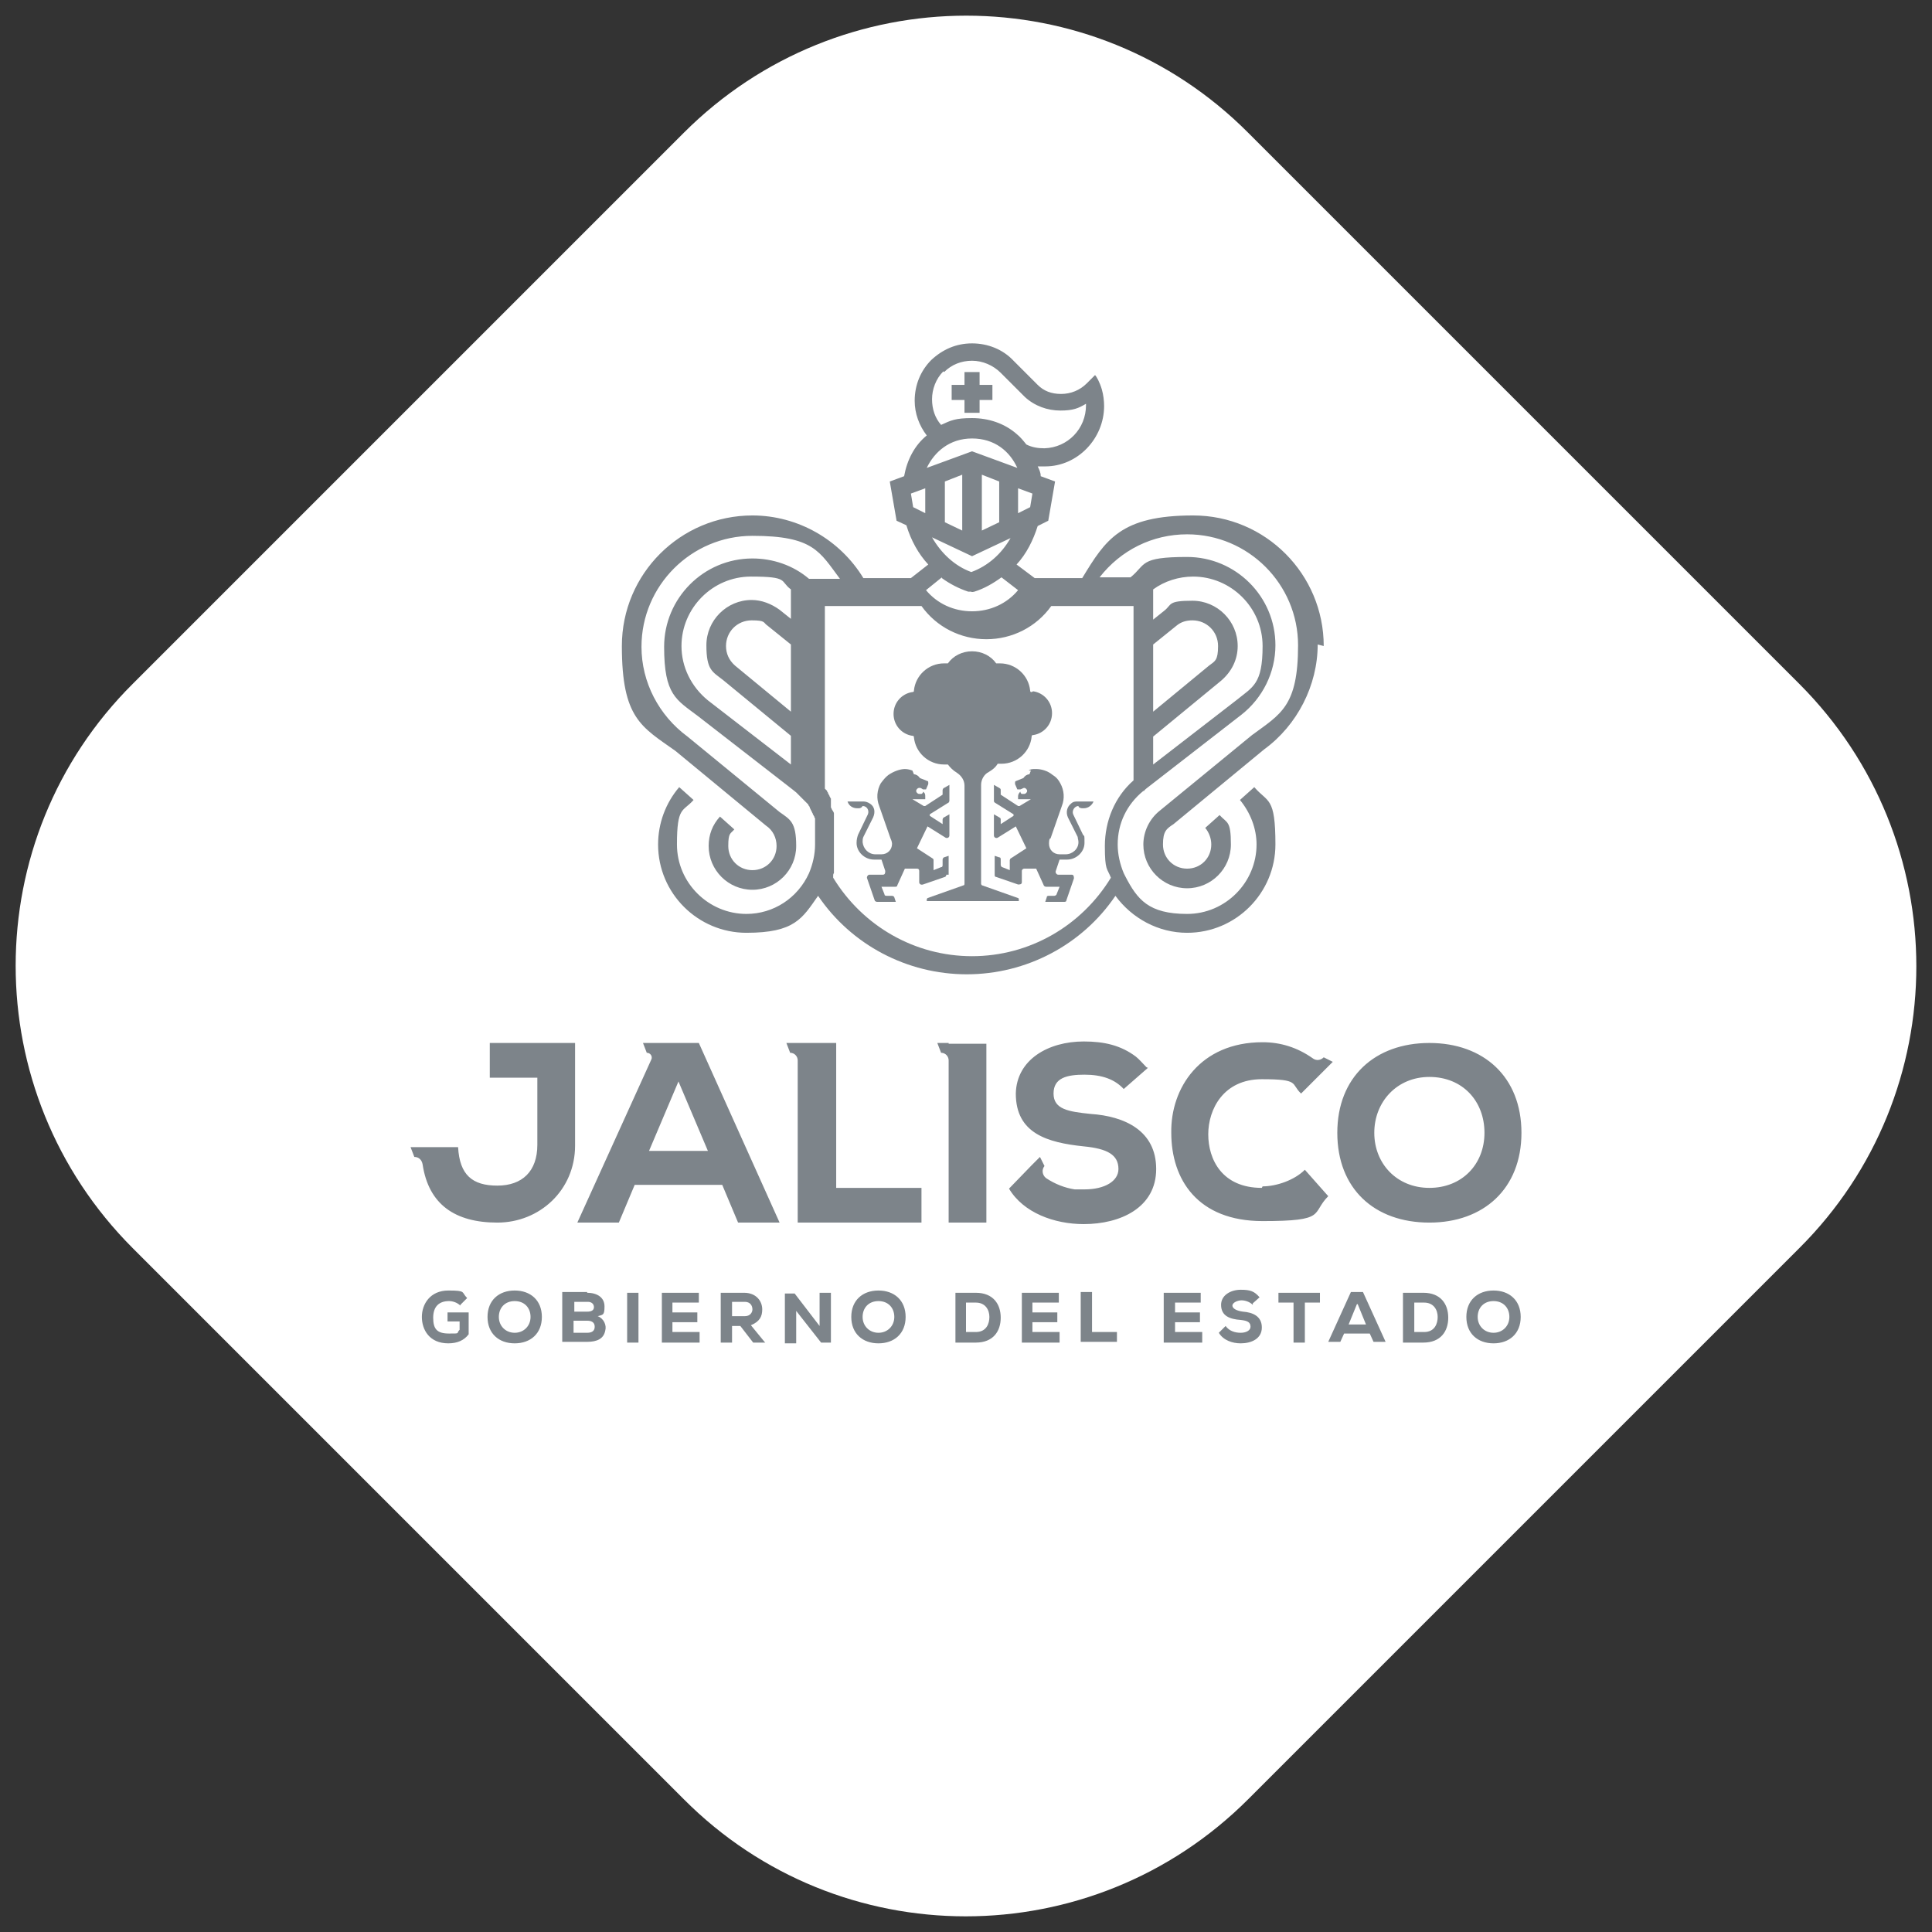 <?xml version="1.0" encoding="UTF-8"?>
<svg id="logo_jalisco" xmlns="http://www.w3.org/2000/svg" version="1.1" viewBox="0 0 256 256">
  <rect x="0" y="0" width="256" height="256" fill="#333333" stroke="none"/>
  <!-- Generator: Adobe Illustrator 29.0.0, SVG Export Plug-In . SVG Version: 2.1.0 Build 186)  -->
  <defs>
    <style>
      .st0 {
        fill: #fff;
      }

      .st1 {
        fill: #7d848a;
      }
    </style>
  </defs>
  <g id="Group_8449">
    <path id="Path_19455" class="st0" d="M90.6,238.4L17.6,165.4c-20.7-20.7-20.7-54.2,0-74.8L90.6,17.6c20.7-20.7,54.2-20.7,74.8,0l73,73c20.7,20.7,20.7,54.2,0,74.8l-73,73c-20.7,20.7-54.2,20.7-74.8,0"/>
  </g>
  <g>
    <path class="st1" d="M175.4,85.6c0-9.5-7.7-17.3-17.3-17.3s-11.6,3.2-14.7,8.3h-6.3l-2.4-1.8c1.3-1.4,2.2-3.2,2.8-5.1l1.4-.7.9-5.2-1.9-.7c0-.5-.2-.9-.4-1.3.3,0,.5,0,.8,0s.1,0,.2,0c4.3,0,7.8-3.7,7.8-8,0-.7-.1-1.5-.3-2.2-.3-1-.7-1.7-.9-1.9l-1.1,1.1c-.9.9-2.1,1.4-3.4,1.4s-2.3-.4-3.1-1.2l-2.1-2.1c-.3-.3-.5-.5-.8-.8l-.3-.3c-1.4-1.5-3.4-2.3-5.5-2.3s-3.9.8-5.4,2.2c-1.4,1.4-2.2,3.3-2.2,5.4,0,1.7.6,3.3,1.6,4.6-1.6,1.3-2.6,3.2-3,5.4l-1.9.7.9,5.2,1.3.6c.6,2,1.6,3.8,2.9,5.2l-2.3,1.8h-6.3c-3.1-5.1-8.7-8.3-14.7-8.3-9.5,0-17.3,7.7-17.3,17.3s2.6,10.7,7.1,13.9l12,9.9h0c.9.6,1.4,1.6,1.4,2.7,0,1.8-1.4,3.2-3.2,3.2s-3.2-1.4-3.2-3.2.3-1.6.8-2.2l-1.9-1.7c-1,1.1-1.5,2.4-1.5,3.9,0,3.2,2.6,5.8,5.8,5.8s5.8-2.6,5.8-5.8-.8-3.5-2.2-4.5h0l-12.2-10-.2.2.2-.2c-3.8-2.8-6.1-7.2-6.1-11.9,0-8.1,6.6-14.7,14.7-14.7s8.9,2.1,11.6,5.7h-4.1c-2.1-1.8-4.8-2.7-7.5-2.7-6.5,0-11.7,5.3-11.7,11.7s1.6,7,4.5,9.2l12.5,9.7.5.4c0,0,.1.1.2.2,0,0,.1.1.2.2,0,0,.1.1.2.2,0,0,.1.1.2.2,0,0,.1.1.2.2,0,0,.1.1.2.2,0,0,.1.1.2.2,0,0,.1.1.2.2,0,0,0,.1.1.2,0,0,.1.1.1.2,0,0,0,.1.1.2,0,0,0,.1.1.2,0,0,0,.1.1.2,0,0,0,.1.1.2,0,0,0,.2.1.2,0,0,0,.1.1.2,0,0,0,.2.1.2,0,0,0,.1,0,.2,0,0,0,.2,0,.2,0,0,0,.2,0,.2,0,0,0,.2,0,.2,0,0,0,.2,0,.2,0,0,0,.2,0,.3,0,0,0,.2,0,.2,0,0,0,.2,0,.3,0,0,0,.1,0,.2,0,.1,0,.2,0,.3,0,0,0,.1,0,.2,0,.1,0,.2,0,.3,0,0,0,.1,0,.2,0,.2,0,.3,0,.5s0,0,0,0c0,1.3-.3,2.6-.8,3.8h0c-1.5,3.3-4.7,5.4-8.3,5.4-5,0-9.2-4.1-9.2-9.2s.8-4.3,2.2-5.9l-1.9-1.7c-1.8,2.1-2.8,4.8-2.8,7.6,0,6.5,5.3,11.7,11.7,11.7s7.4-1.9,9.5-4.9c4.4,6.5,11.8,10.4,19.7,10.4s15.3-3.9,19.7-10.4c2.2,3,5.7,4.9,9.5,4.9,6.5,0,11.7-5.3,11.7-11.7s-1-5.5-2.8-7.6l-1.9,1.7c1.4,1.7,2.2,3.8,2.2,5.9,0,5-4.1,9.2-9.2,9.2s-6.6-1.9-8.2-5l-.2-.4c-.5-1.2-.8-2.5-.8-3.8,0-2.8,1.2-5.3,3.4-7.1h.1c0-.1.4-.4.4-.4l12.5-9.7c2.8-2.2,4.5-5.6,4.5-9.2,0-6.5-5.3-11.7-11.7-11.7s-5.4,1-7.5,2.7h-4.1c2.8-3.6,7-5.7,11.6-5.7,8.1,0,14.7,6.6,14.7,14.7s-2.3,9.1-6.1,11.9h0s-12.2,10-12.2,10c-1.4,1.1-2.2,2.8-2.2,4.5,0,3.2,2.6,5.8,5.8,5.8s5.8-2.6,5.8-5.8-.5-2.8-1.5-3.9l-1.9,1.7c.5.6.8,1.4.8,2.2,0,1.8-1.4,3.2-3.2,3.2s-3.2-1.4-3.2-3.2.5-2.1,1.4-2.7h0s12-9.9,12-9.9c4.4-3.2,7.1-8.5,7.1-13.9M97.4,88.2c-.8-.7-1.2-1.6-1.2-2.6,0-1.9,1.5-3.4,3.4-3.4s1.5.3,2.1.7l3.1,2.5h0v8.9l-7.4-6.1ZM104.8,101.3l-11-8.5c-2.2-1.8-3.5-4.4-3.5-7.2,0-5,4.1-9.2,9.2-9.2s3.8.6,5.3,1.7v3.9l-1.5-1.2h0c-1.1-.8-2.4-1.3-3.7-1.3-3.3,0-6,2.7-6,6s.8,3.5,2.2,4.6h0s9,7.4,9,7.4v3.8ZM123.5,71.2l5.3,2.5,5.1-2.4c-1.2,2.1-3,3.7-5.2,4.5-2.2-.8-4-2.5-5.2-4.6M125.2,69.2v-5.4l2.3-.9v7.4l-2.3-1.1ZM130.1,70.3v-7.4l2.3.9v5.4l-2.3,1.1ZM136.5,67.2l-1.6.8v-3.3l1.9.7-.3,1.8ZM125.1,49.3c1-1,2.3-1.5,3.7-1.5s2.8.6,3.8,1.6l.3.3c.3.3.5.5.8.8l2.1,2.1h0c1.3,1.2,3,1.8,4.7,1.8s2.4-.3,3.4-.9c0,0,0,.2,0,.2,0,3.1-2.4,5.6-5.5,5.7-.8,0-1.6-.1-2.4-.5-.4-.5-.8-1-1.3-1.4-1.6-1.4-3.7-2.1-5.9-2.1s-2.8.3-4.1.9c-.8-.9-1.2-2.1-1.2-3.4s.5-2.7,1.5-3.7M122.6,68l-1.6-.8-.3-1.8,1.9-.7v3.3ZM128.8,58.1c3,0,5,1.7,6,3.9l-6-2.2-6,2.2c1-2.1,3-3.9,6-3.9M124.8,76.6c1.1.8,2.3,1.4,3.5,1.8h.4c0,.1.4,0,.4,0,1.3-.4,2.5-1.1,3.6-1.9l2.2,1.7c-1.5,1.8-3.7,2.8-6.1,2.8s-4.6-1-6.1-2.8l2.1-1.7ZM152.8,93.9v-8.5h0s3.1-2.5,3.1-2.5c.6-.5,1.3-.7,2.1-.7,1.9,0,3.4,1.5,3.4,3.4s-.4,2-1.2,2.6l-7.4,6.1v-.3ZM152.8,78.1c1.5-1.1,3.4-1.7,5.3-1.7,5,0,9.2,4.1,9.2,9.2s-1.3,5.4-3.5,7.2l-11,8.5v-3.7l9-7.4h0c1.4-1.2,2.2-2.8,2.2-4.6,0-3.3-2.7-6-6-6s-2.7.5-3.7,1.3h0s-1.5,1.2-1.5,1.2v-3.9ZM150.2,79.2v24.2c-2.5,2.2-3.8,5.4-3.8,8.7s.3,2.9.8,4.2c-3.9,6.4-10.8,10.4-18.4,10.4s-14.5-4-18.4-10.4c0,0,0,0,0-.1,0,0,0-.2,0-.2,0-.1,0-.2.1-.3,0,0,0-.2,0-.2,0-.1,0-.2,0-.3,0,0,0-.2,0-.2,0-.1,0-.2,0-.3,0,0,0-.2,0-.2,0-.1,0-.2,0-.3,0,0,0-.2,0-.2,0-.1,0-.2,0-.3,0,0,0-.1,0-.2,0-.1,0-.3,0-.4,0,0,0-.1,0-.2,0-.2,0-.4,0-.6h0c0-.1,0-.2,0-.3,0,0,0,0,0-.1,0,0,0-.1,0-.2,0,0,0,0,0-.1,0,0,0-.1,0-.2,0,0,0,0,0-.1,0,0,0-.1,0-.2,0,0,0,0,0-.1,0,0,0-.1,0-.2,0,0,0,0,0-.1,0,0,0-.1,0-.2,0,0,0,0,0-.1,0,0,0-.1,0-.2,0,0,0,0,0-.1,0,0,0-.1,0-.2,0,0,0,0,0-.1,0,0,0-.1,0-.2,0,0,0,0,0-.1,0,0,0-.1,0-.2,0,0,0,0,0-.1,0,0,0-.1,0-.2,0,0,0,0,0-.1,0,0,0-.1,0-.2,0,0,0,0,0-.1,0,0,0-.1,0-.2,0,0,0,0,0-.1,0,0,0-.1,0-.2,0,0,0,0,0-.1,0,0,0-.1,0-.2,0,0,0,0,0,0,0-.2-.2-.4-.3-.6,0,0,0,0,0,0,0,0,0-.1-.1-.2,0,0,0,0,0-.1,0,0,0-.1,0-.2,0,0,0,0,0-.1,0,0,0-.1,0-.2,0,0,0,0,0-.1,0,0,0-.1,0-.2,0,0,0,0,0-.1,0,0,0,0,0-.1,0,0,0,0,0-.1,0,0,0,0-.1-.1,0,0,0,0,0-.1,0,0,0,0-.1-.1,0,0,0,0,0-.1,0,0,0,0-.1-.1,0,0,0,0,0-.1,0,0,0,0-.1-.1,0,0,0,0,0-.1,0,0,0,0-.1-.1,0,0,0,0,0-.1,0,0,0,0-.1-.1,0,0,0,0,0,0,0,0,0,0-.1-.1,0,0,0,0,0,0,0,0,0,0-.1-.1,0,0,0,0,0,0,0,0,0,0,0,0v-24.2h12.8c2,2.8,5.2,4.4,8.6,4.4s6.6-1.6,8.6-4.4h12.8Z"/>
    <polygon class="st1" points="127.8 54.7 129.8 54.7 129.8 53 131.5 53 131.5 51 129.8 51 129.8 49.3 127.8 49.3 127.8 51 126.1 51 126.1 53 127.8 53 127.8 54.7"/>
    <path class="st1" d="M136.6,102.1l-.2.5c-.3,0-.6.2-.8.5l-1,.4c0,0-.1,0-.1.2s0,.1,0,.2c0,0,0,0,0,0l.3.7c.1,0,.3,0,.4,0,.3-.1.4-.2.5-.2.2,0,.4.2.4.4s-.2.4-.4.4h-.1c0,0-.2,0-.2,0-.1,0-.2-.2-.2-.3-.2.2-.3.4-.3.6,0,.1,0,.3,0,.4h1.7l-1.5.9c0,0-.1,0-.2,0l-2.3-1.5v-.6c0-.1,0-.2-.2-.3l-.7-.4v2.1c0,.1,0,.2.2.3l2.4,1.5c0,0,0,.2,0,.2l-1.7,1.1v-.6c0-.1,0-.2-.2-.3l-.7-.4v2.8c0,.3.3.4.5.3l2.4-1.5,1.4,2.9-2,1.3c-.1,0-.2.2-.2.3v1.3l-1-.4c-.1,0-.2-.2-.2-.3v-.7c0-.1,0-.3-.2-.3l-.6-.2v2.5c0,.1,0,.3.2.3l2.9,1c.2,0,.5,0,.5-.3v-1.5c0-.2.2-.3.3-.3h1.6l1,2.2c0,.1.2.2.3.2h1.8l-.4,1c0,.1-.2.2-.3.2h-.7c-.1,0-.3,0-.3.2l-.2.6h2.5c.1,0,.3,0,.3-.2l1-2.9c0-.2,0-.5-.3-.5h-1.8c-.2,0-.4-.3-.3-.5l.5-1.5h1c1.2,0,2.3-1,2.3-2.2s0-.8-.2-1.1l-1.3-2.7c-.2-.5.2-1.1.7-1.1h0c0,.2.3.3.5.3h.2c.6,0,1.1-.4,1.3-.9h-2.1c-.3,0-.6,0-.9.3-.5.4-.7,1.1-.4,1.8l1.3,2.6c0,.2.1.4.1.7,0,.9-.8,1.6-1.7,1.6h-.8c-.8,0-1.4-.6-1.4-1.4s.2-.7.2-.7l1.5-4.3c.4-1,.3-2.1-.2-3-.2-.4-.5-.8-1-1.1-.7-.6-1.6-.8-2.2-.8s-.7,0-1,.2"/>
    <path class="st1" d="M136.7,91.7c-.1,0-.2,0-.2-.2-.2-2-1.9-3.6-4-3.6s-.2,0-.3,0c0,0-.2,0-.2,0-.7-1-1.9-1.6-3.2-1.6s-2.5.6-3.2,1.6c0,0-.1,0-.2,0,0,0-.2,0-.3,0-2.1,0-3.8,1.6-4,3.6,0,.1,0,.2-.2.2-1.4.2-2.5,1.4-2.5,2.9s1.1,2.7,2.5,2.9c.1,0,.2,0,.2.2.2,2,1.9,3.6,4,3.6s.2,0,.3,0c0,0,.2,0,.2,0,.3.4.7.8,1.2,1.1,0,0,0,0,0,0,.6.4,1,1,1,1.7v13c0,0,0,.2-.1.2l-4.8,1.7c0,0-.1.1-.1.2v.2h6.1s0,0,0,0h6.1s0,0,0,0h0v-.2c0,0,0-.2-.1-.2l-4.8-1.7c0,0-.1-.1-.1-.2v-13.1c0-.7.4-1.4,1-1.7.5-.3.9-.6,1.2-1.1,0,0,.1,0,.2,0,0,0,.2,0,.3,0,2.1,0,3.8-1.6,4-3.6,0-.1,0-.2.2-.2,1.4-.2,2.5-1.4,2.5-2.9s-1.1-2.7-2.5-2.9"/>
    <path class="st1" d="M125.7,115.9v-2.5l-.6.2c-.1,0-.2.2-.2.3v.7c0,.1,0,.3-.2.3l-1,.4v-1.3c0-.1,0-.2-.2-.3l-2-1.3,1.4-2.9,2.4,1.5c.2.1.5,0,.5-.3v-2.8l-.7.4c-.1,0-.2.2-.2.3v.6l-1.7-1.1c0,0,0-.2,0-.2l2.4-1.5c.1,0,.2-.2.2-.3v-2.1l-.7.4c-.1,0-.2.2-.2.3v.6l-2.3,1.5c0,0-.1,0-.2,0l-1.5-.9h1.7c0-.2,0-.3,0-.4,0-.2,0-.4-.3-.6,0,.1,0,.2-.2.3,0,0-.2,0-.2,0h-.1c-.2,0-.4-.2-.4-.4s.2-.4.4-.4.2,0,.5.2c.1,0,.3,0,.4,0l.3-.7s0,0,0,0c0,0,0-.1,0-.2,0-.1,0-.2-.1-.2,0,0-1-.4-1-.4-.2-.3-.5-.5-.8-.5l-.2-.5c-.3-.1-.6-.2-1-.2-.6,0-1.5.3-2.2.8-.4.3-.7.7-1,1.1-.5.9-.6,2-.2,3l1.5,4.3s.2.4.2.7c0,.8-.6,1.4-1.4,1.4h-.8c-.9,0-1.6-.7-1.7-1.6,0-.2,0-.5.1-.7l1.3-2.6c.3-.7.2-1.4-.4-1.8-.3-.2-.6-.3-.9-.3h-2.1c.2.6.7.9,1.3.9h.2c.2,0,.4-.1.5-.3h0c.6,0,.9.6.7,1.1l-1.3,2.7c-.1.3-.2.6-.2,1.1,0,1.2,1.1,2.2,2.3,2.2h1l.5,1.5c0,.2,0,.5-.3.5h-1.8c-.2,0-.4.3-.3.5l1,2.9c0,.1.2.2.3.2h2.5l-.2-.6c0-.1-.2-.2-.3-.2h-.7c-.1,0-.3,0-.3-.2l-.4-1h1.8c.1,0,.3,0,.3-.2l1-2.2h1.6c.2,0,.3.1.3.3v1.5c0,.2.2.4.5.3l2.9-1c.1,0,.2-.2.2-.3"/>
    <path class="st1" d="M61,173c-.4-.4-1-.6-1.5-.6-1.3,0-2.1.7-2.1,2.2s.5,2.1,2.1,2.1.9,0,1.4-.5v-1.1h-1.6v-1.2h2.8v2.9c-.6.8-1.5,1.2-2.7,1.2-2.5,0-3.5-1.8-3.5-3.5s1.1-3.5,3.5-3.5,1.7.2,2.5,1l-.9.9ZM68.2,178c-2.1,0-3.6-1.3-3.6-3.5s1.5-3.5,3.6-3.5,3.6,1.3,3.6,3.5-1.5,3.5-3.6,3.5M68.2,172.4c-1.3,0-2.1.9-2.1,2.1s.9,2.1,2.1,2.1,2.1-.9,2.1-2.1-.8-2.1-2.1-2.1M77.8,171.3c1.3,0,2.3.6,2.3,1.8s-.2,1.1-.9,1.3c.8.3,1.2,1.2,1,1.9-.2,1.1-1.1,1.5-2.4,1.5h-3.3v-6.6h3.3ZM76,173.8h1.8c.6,0,.9-.2.9-.6s-.3-.7-.8-.7h-1.8v1.3ZM76,176.6h1.8c.7,0,1-.3,1-.8s-.3-.8-1-.8h-1.8v1.5ZM83.1,171.3h1.5v6.6h-1.5v-6.6ZM92.7,177.9h-5v-6.6h4.9v1.3h-3.5v1.3h3.3v1.3h-3.3v1.3h3.6v1.4ZM101.4,177.9h-1.6l-1.7-2.2h-1.1v2.2h-1.5v-6.6h3.1c1.6,0,2.4,1.1,2.4,2.2,0,.9-.3,1.6-1.5,2.1l1.8,2.2h0ZM97,172.5v1.9h1.7c.7,0,1-.5,1-.9,0-.5-.3-1-1-1h-1.7ZM108.6,175.6v-2.1c0,0,0-2.2,0-2.2h1.5v6.6h-1.3l-3.3-4.2v2.2c0,0,0,2.1,0,2.1h-1.5v-6.6h1.3l3.3,4.3ZM116.4,178c-2.1,0-3.6-1.3-3.6-3.5s1.5-3.5,3.6-3.5,3.6,1.3,3.6,3.5-1.5,3.5-3.6,3.5M116.4,172.4c-1.3,0-2.1.9-2.1,2.1s.9,2.1,2.1,2.1,2.1-.9,2.1-2.1-.8-2.1-2.1-2.1M129.3,171.3c2.3,0,3.3,1.5,3.3,3.3s-1,3.3-3.3,3.3h-2.7v-6.6h2.7ZM128,176.5h1.3c1.4,0,1.8-1.1,1.8-2s-.5-1.9-1.8-1.9h-1.3v3.9ZM140.4,177.9h-5v-6.6h4.9v1.3h-3.5v1.3h3.3v1.3h-3.3v1.3h3.6v1.4ZM144.7,171.3v5.2h3.3v1.3h-4.8v-6.6h1.5ZM159.2,177.9h-5v-6.6h4.9v1.3h-3.4v1.3h3.3v1.3h-3.3v1.3h3.6v1.4ZM166,172.9c-.4-.4-1-.6-1.5-.6s-1.2.3-1.2.7.6.7,1.4.8c1.3.1,2.5.6,2.5,2.1s-1.4,2.1-2.8,2.1c-1.1,0-2.3-.4-2.9-1.4l.9-.9c.5.7,1.3.9,2,.9s1.3-.3,1.3-.8c0-.6-.4-.8-1.3-.9-1.4-.1-2.6-.5-2.6-2,0-1.3,1.3-2,2.6-2s1.8.2,2.5,1l-.9.8ZM171.4,172.6h-2v-1.3h5.5v1.3h-2v5.3h-1.5v-5.3ZM181.5,176.7h-3.4l-.5,1.1h-1.6l3-6.6h1.6l3,6.6h-1.6l-.5-1.1ZM179.8,172.8l-1.1,2.7h2.3l-1.1-2.7ZM188.6,171.3c2.3,0,3.3,1.5,3.3,3.3s-1,3.3-3.3,3.3h-2.7v-6.6h2.7ZM187.4,176.5h1.3c1.4,0,1.8-1.1,1.8-2s-.5-1.9-1.8-1.9h-1.3v3.9ZM197.9,178c-2.1,0-3.6-1.3-3.6-3.5s1.5-3.5,3.6-3.5,3.6,1.3,3.6,3.5-1.5,3.5-3.6,3.5M197.9,172.4c-1.3,0-2.1.9-2.1,2.1s.9,2.1,2.1,2.1,2.1-.9,2.1-2.1-.8-2.1-2.1-2.1M64.9,138.2v4.6h6.3v8.9c0,3.5-2,5.4-5.3,5.4s-5-1.4-5.2-5.1h-6.3l.5,1.3c.6,0,1,.4,1.1,1,.8,5.3,4.3,7.7,9.9,7.7s10.3-4.3,10.3-10.2v-13.6h-11.3ZM92.7,138.2h-5.5s-2,0-2,0l.5,1.3c.5,0,.8.5.6.9l-9.8,21.6h5.5l2.1-5h11.6l2.1,5h5.5l-10.7-23.8ZM86,152.5l3.9-9.2,3.9,9.2h-7.8ZM110.8,157.3v-19.1h-5.1s-1.5,0-1.5,0l.5,1.3c.6,0,1,.5,1,1v21.5h16.4v-4.6h-11.3ZM189.4,162c-7.3,0-12.2-4.5-12.2-11.9s5-11.9,12.2-11.9,12.2,4.5,12.2,11.9-5,11.9-12.2,11.9M189.4,142.7c-4.3,0-7.3,3.3-7.3,7.4s3,7.3,7.3,7.3,7.3-3.1,7.3-7.3-2.9-7.4-7.3-7.4M125.7,138.2h-1.5l.5,1.3c.6,0,1,.5,1,1v21.5h5v-23.7h-5ZM151.9,141.4c-.5-.5-.9-1-1.4-1.4,0,0,0,0,0,0-2-1.5-4.2-2-6.9-2-4.7,0-8.9,2.4-9,6.9,0,5.3,4.2,6.5,9,7,3.1.3,4.6,1.1,4.6,3,0,1.6-1.8,2.7-4.5,2.7s-.7,0-1.1,0h-.2c-1.3-.2-2.6-.7-3.8-1.5-.5-.4-.6-1.1-.2-1.6l-.6-1.2-1.1,1.1s0,0,0,0l-3,3.1c1.9,3.2,6,4.7,9.9,4.7,4.9,0,9.6-2.2,9.6-7.3s-4.2-7-8.7-7.3c-2.9-.3-4.9-.6-4.9-2.7s1.8-2.5,4.1-2.5,4,.6,5.2,1.9l3.2-2.8ZM167.2,157.4c-5.3,0-7.1-3.8-7.1-7.1,0-3.3,2-7.3,7.1-7.3s3.8.6,5.2,1.9l2.9-2.9,1.3-1.3-1.2-.6c-.4.4-1,.5-1.5.1-2-1.4-4.2-2.1-6.6-2.1-8.3,0-12.2,6.1-12.1,12,0,6.2,3.5,11.7,12.1,11.7s6.4-1,8.7-3.3l-3.1-3.5c-1.4,1.4-3.8,2.2-5.6,2.2"/>
  </g>
</svg>